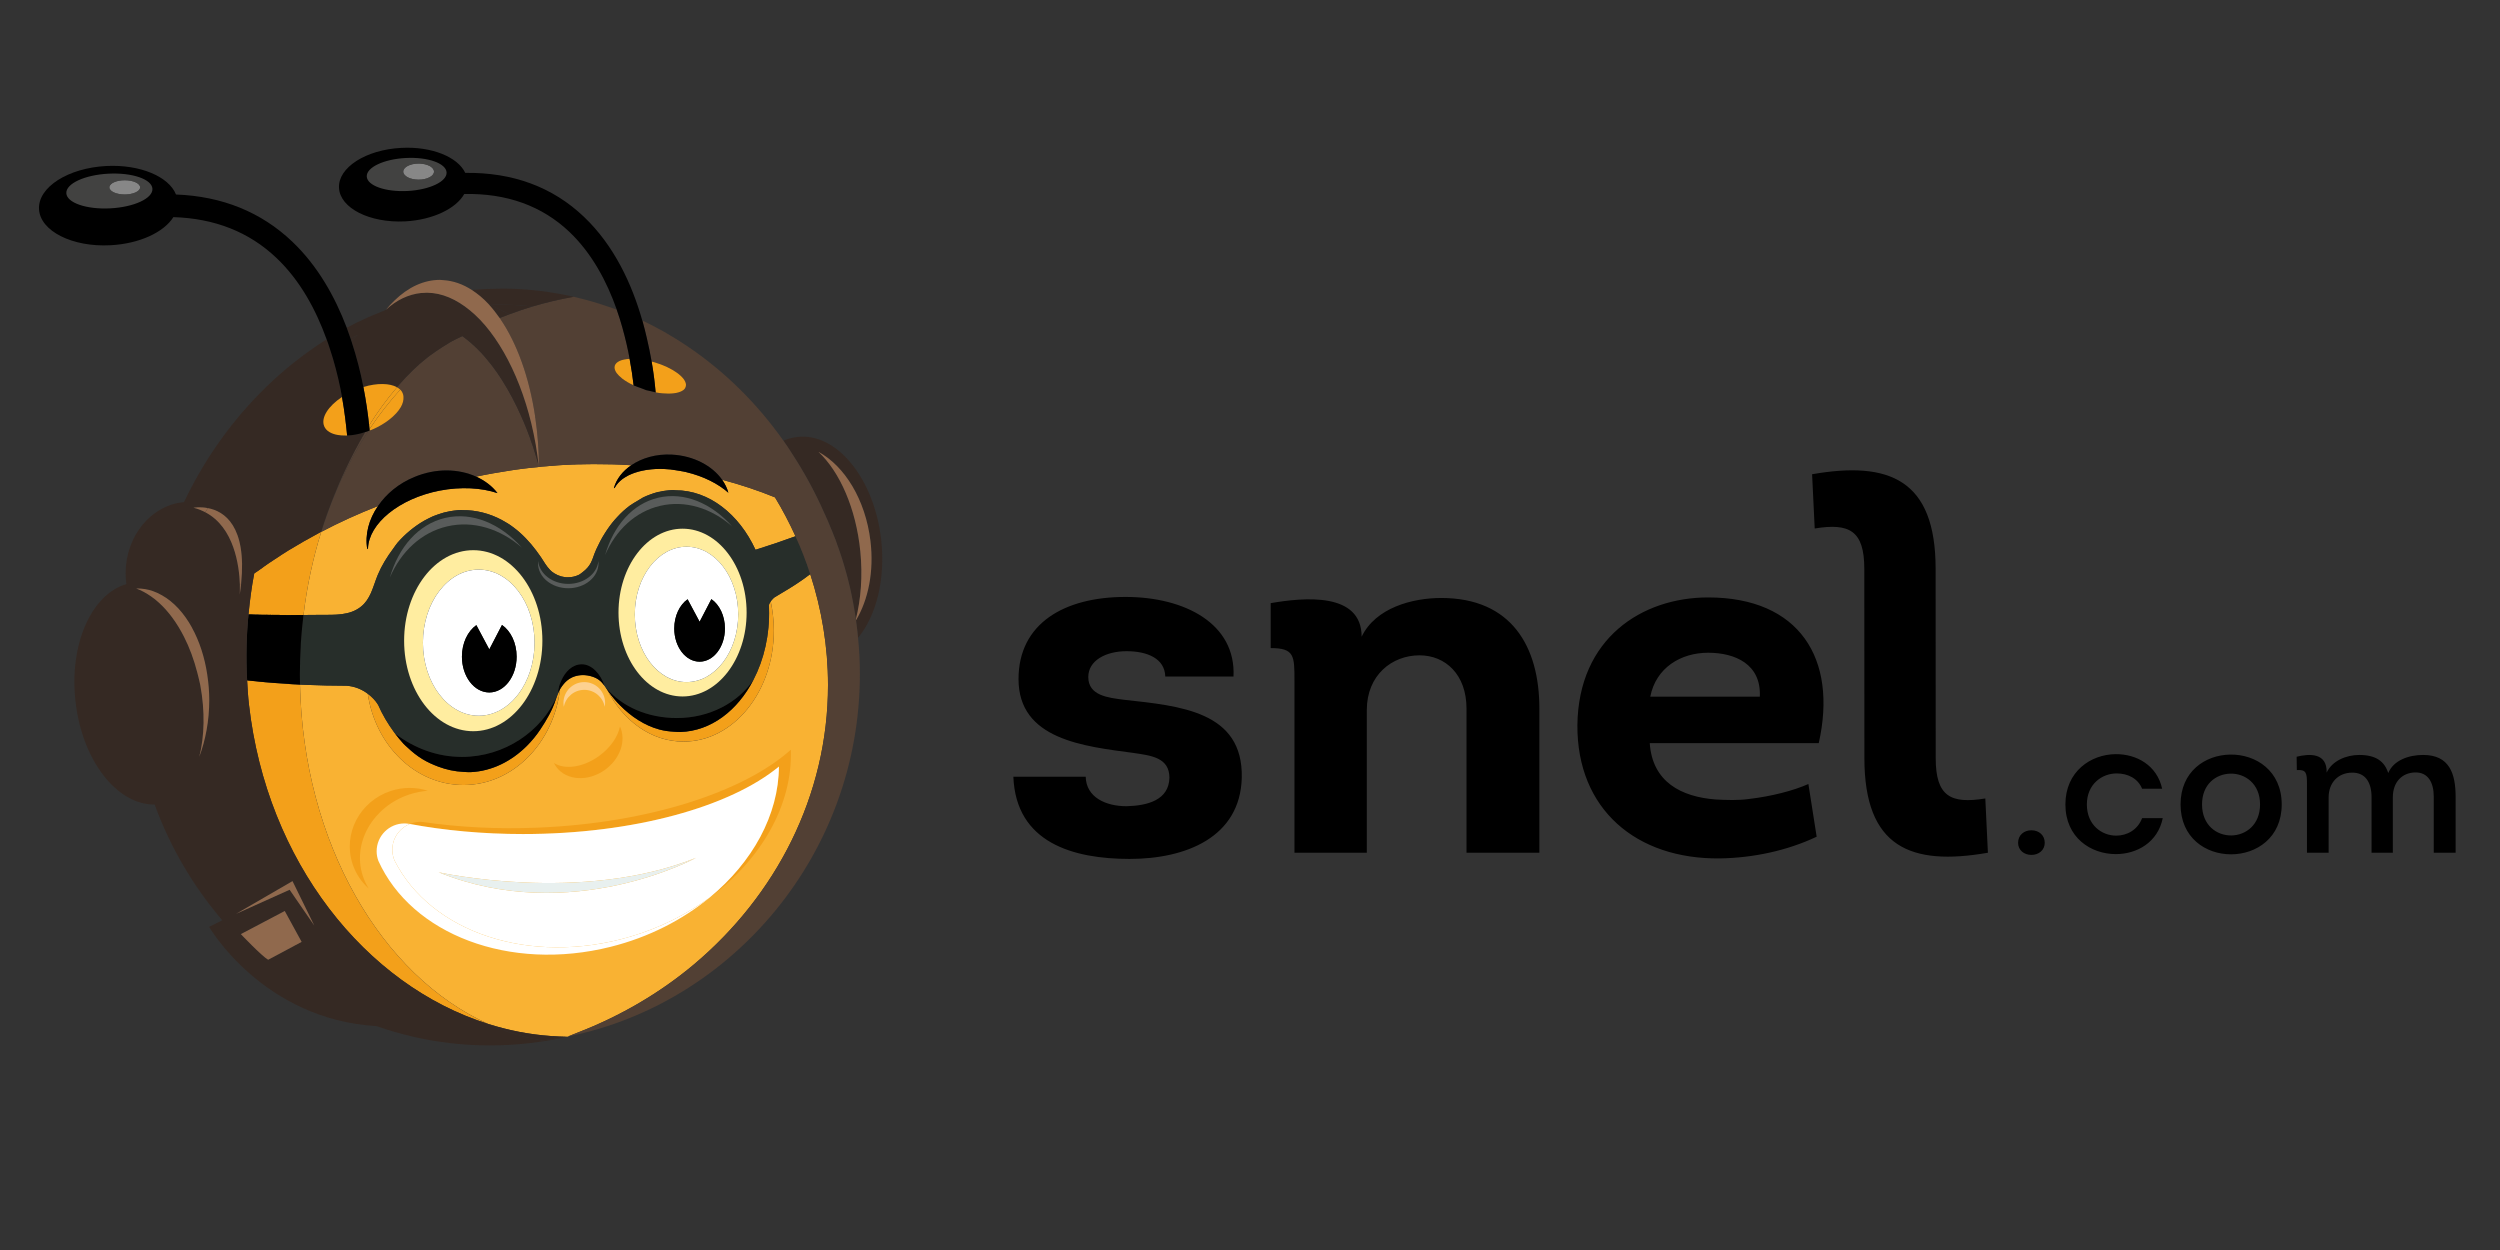 <?xml version="1.0" encoding="utf-8"?>
<!-- Generator: Adobe Illustrator 26.0.0, SVG Export Plug-In . SVG Version: 6.00 Build 0)  -->
<svg version="1.1" xmlns="http://www.w3.org/2000/svg" xmlns:xlink="http://www.w3.org/1999/xlink" x="0px" y="0px"
	 viewBox="0 0 200 100" style="enable-background:new 0 0 200 100;" xml:space="preserve">
<rect x="0" y="0" width="200" height="100" fill="#333333" stroke="none"/>
<style type="text/css">
	.st0{fill:#0FB4C3;}
	.st1{fill:#F87A03;}
	.st2{clip-path:url(#SVGID_00000158745149918317887380000000756988409102697365_);fill:url(#SVGID_1_);}
	.st3{fill:#185930;}
	.st4{fill:#E95A0C;}
	.st5{fill:#0C8CCD;}
	.st6{fill:#323232;}
	.st7{fill:#1D1D1B;}
	.st8{fill-rule:evenodd;clip-rule:evenodd;fill:#A9AFB5;}
	.st9{fill:#A9AFB5;}
	.st10{fill:#248DD8;}
	.st11{clip-path:url(#SVGID_00000075842397098221287340000016236755519603106196_);}
	.st12{fill:#0C9ED9;}
	.st13{fill:none;}
	.st14{fill:#352923;}
	.st15{fill:#90694D;}
	.st16{fill:#F9B233;}
	.st17{fill:#F3A01A;}
	.st18{fill:#272E2A;}
	.st19{fill:#FFEDA0;}
	.st20{fill:#FFFFFF;}
	.st21{fill:#524034;}
	.st22{fill:#E8F0EF;}
	.st23{fill:#FDD190;}
	.st24{fill:#595C5B;}
	.st25{fill:#424241;}
	.st26{fill:#878787;}
</style>
<g id="Laag_1">
</g>
<g id="Layer_1">
	<g>
		<path class="st13" d="M55.08,27.757C55.08,27.757,55.08,27.757,55.08,27.757c-0.63-0.428-1.276-0.828-1.938-1.203
			C53.803,26.929,54.45,27.329,55.08,27.757z"/>
		<path class="st13" d="M62.672,35.249L62.672,35.249c-2.103-2.972-4.676-5.509-7.592-7.492c0,0,0,0,0,0
			C57.996,29.74,60.569,32.277,62.672,35.249z"/>
		<path class="st13" d="M68.644,50.994c0.092,0.964,0.148,1.94,0.148,2.929c0,14.399-10.213,26.377-23.395,29.011
			c-0.007,0.002-0.018,0.005-0.023,0.006c-0.001,0-0.001,0-0.002,0.001c13.193-2.624,23.42-14.61,23.42-29.018
			c0-0.989-0.057-1.964-0.148-2.928C68.644,50.994,68.644,50.994,68.644,50.994z"/>
		<path class="st14" d="M63.414,36.363c-0.243-0.375-0.485-0.751-0.742-1.114h0C62.929,35.612,63.171,35.987,63.414,36.363z"/>
		<path class="st14" d="M65.942,41.044c0.873,1.861,1.556,3.833,2.039,5.887c0.201,0.856,0.362,1.728,0.489,2.611
			c0.404-1.611,0.552-3.475,0.356-5.434c-0.345-3.447-1.647-6.359-3.345-7.956c2.086,1.124,3.759,3.828,4.156,7.124
			c0.295,2.443-0.175,4.711-1.156,6.345c0.064,0.455,0.12,0.913,0.165,1.375c0.003,0.005,0.006,0.011,0.009,0.017
			c1.435-1.746,2.196-4.649,1.841-7.825c-0.55-4.899-3.546-8.585-6.689-8.232c-0.384,0.044-0.776,0.137-1.127,0.291l-0.007,0.003
			c0.257,0.363,0.5,0.738,0.742,1.114C64.368,37.838,65.223,39.396,65.942,41.044z"/>
		<path class="st14" d="M68.48,49.621c0.064,0.455,0.12,0.912,0.164,1.373c0,0,0,0.001,0.001,0.001
			C68.601,50.533,68.544,50.075,68.48,49.621C68.48,49.621,68.48,49.621,68.48,49.621z"/>
		<path class="st14" d="M68.469,49.542c-0.127-0.883-0.288-1.755-0.489-2.611c0.201,0.857,0.362,1.729,0.489,2.613
			C68.469,49.543,68.469,49.542,68.469,49.542z"/>
		<path class="st15" d="M68.48,49.621C68.48,49.621,68.48,49.621,68.48,49.621c-0.003-0.027-0.007-0.053-0.011-0.079
			c0,0,0,0.001,0,0.001C68.473,49.569,68.476,49.595,68.48,49.621z"/>
		<path class="st15" d="M69.636,43.276c-0.397-3.296-2.07-6-4.156-7.124c1.698,1.598,3,4.51,3.345,7.956
			c0.195,1.959,0.048,3.822-0.356,5.434c0.004,0.026,0.007,0.052,0.011,0.078C69.461,47.986,69.931,45.719,69.636,43.276z"/>
		<path class="st16" d="M25.52,49.19c-0.41,0.01-0.83,0.01-1.24,0.01c0.28-2.32,0.76-4.55,1.42-6.65c1.44-0.76,2.96-1.45,4.54-2.07
			c-0.73,1.06-1.06,2.28-0.86,3.45c0.02-0.01,0.04-0.03,0.06-0.05c0.06-1.99,2.47-3.99,5.73-4.63c1.71-0.33,3.35-0.23,4.63,0.2
			c-0.43-0.57-1.03-1.01-1.71-1.32c0.47-0.1,0.94-0.19,1.4-0.27c0.35-0.06,0.69-0.12,1.03-0.17c0.41-0.07,0.81-0.13,1.22-0.18
			c0.4-0.05,0.8-0.1,1.2-0.13c0.14-0.02,0.27-0.04,0.4-0.05c0.14-0.01,0.27-0.02,0.4-0.03c0.07-0.01,0.13-0.02,0.2-0.02
			c0.07-0.01,0.13-0.01,0.2-0.01c0.15-0.02,0.3-0.03,0.45-0.04c0.04,0,0.09-0.01,0.13-0.01c0.11-0.01,0.21-0.01,0.32-0.02h0.05
			c0.07,0,0.13-0.01,0.2-0.01c0.2-0.01,0.41-0.02,0.6-0.03H46c0.06-0.01,0.12-0.01,0.18-0.01c0.2-0.01,0.4-0.01,0.6-0.01
			c0.23-0.01,0.46-0.01,0.69-0.01c0.3,0,0.59,0,0.88,0.01c0.24,0,0.47,0,0.71,0.01c0.48,0.01,0.96,0.04,1.44,0.07
			c-0.69,0.47-1.19,1.1-1.39,1.83c0.02,0,0.04-0.01,0.06-0.01c0.08-0.15,0.18-0.29,0.3-0.42c0.04-0.04,0.08-0.09,0.13-0.13
			c0.03-0.03,0.07-0.06,0.11-0.09c0.05-0.05,0.11-0.1,0.18-0.14c0.13-0.08,0.26-0.16,0.41-0.24c0.52-0.25,1.16-0.42,1.88-0.48
			c0.2-0.02,0.41-0.03,0.63-0.03c0.24,0,0.49,0.02,0.75,0.04c0.01,0,0.01,0,0.02,0h0.03c0.02,0,0.05,0.01,0.07,0.01l0.05,0.01
			c0.04,0,0.08,0.01,0.12,0.01c0.12,0.02,0.24,0.04,0.35,0.06c0.01,0,0.01,0,0.02,0c0.07,0.01,0.16,0.03,0.23,0.04
			c0.01,0,0.03,0,0.04,0.01c0.04,0,0.08,0.01,0.12,0.02c0.04,0,0.08,0.01,0.11,0.02c0.01,0,0.02,0.01,0.03,0.01
			c0.05,0,0.1,0.01,0.15,0.03c1.38,0.33,2.56,0.93,3.37,1.65c-0.1-0.37-0.27-0.71-0.5-1.04c1.47,0.39,2.89,0.86,4.23,1.41
			c0.61,1,1.15,2.04,1.64,3.11c-0.51,0.18-1.03,0.37-1.56,0.55l-1.63,0.53c-0.01,0-0.01,0-0.01,0c-0.66-1.43-1.59-2.62-2.69-3.45
			c-1.09-0.83-2.37-1.31-3.71-1.31c-0.07-0.01-0.14-0.02-0.21-0.02c-0.21,0.01-0.41,0.03-0.62,0.06c-0.12,0.01-0.23,0.03-0.35,0.06
			c-0.03,0-0.05,0-0.07,0.02c-0.02,0-0.04,0-0.06,0.01c-0.04,0-0.09,0.01-0.13,0.02c-0.2,0.05-0.4,0.12-0.59,0.19
			s-0.39,0.15-0.57,0.24c-0.15,0.08-0.28,0.18-0.43,0.26c-0.21,0.13-0.44,0.25-0.64,0.4c-0.34,0.26-0.67,0.55-0.96,0.87
			c-0.31,0.32-0.59,0.68-0.84,1.05c-0.26,0.39-0.5,0.79-0.7,1.22c-0.11,0.21-0.21,0.43-0.3,0.66c-0.02,0.06-0.05,0.13-0.07,0.19
			c-0.07,0.19-0.13,0.38-0.22,0.55c-0.15,0.3-0.37,0.54-0.63,0.74c-0.12,0.09-0.23,0.19-0.37,0.26c-0.25,0.11-0.52,0.18-0.8,0.18
			c-0.4,0.02-0.79-0.1-1.13-0.31c-0.06-0.05-0.13-0.09-0.2-0.14c-0.05-0.05-0.1-0.1-0.15-0.14c-0.29-0.3-0.49-0.66-0.72-1.01
			c-0.12-0.18-0.25-0.36-0.38-0.53c-0.26-0.35-0.54-0.68-0.84-0.99s-0.62-0.6-0.97-0.86c-0.3-0.23-0.62-0.43-0.96-0.61
			c-0.96-0.51-2.03-0.79-3.12-0.78c-0.05,0-0.09-0.01-0.13-0.01c-0.13,0-0.27,0.01-0.4,0.03c-0.12,0.01-0.25,0.02-0.37,0.05
			c-0.01,0-0.02,0-0.02,0c-0.03,0-0.06,0.01-0.09,0.02c-0.12,0.02-0.24,0.04-0.35,0.07c-0.11,0.02-0.21,0.05-0.31,0.09
			c-0.06,0.01-0.11,0.03-0.16,0.05c-0.07,0.02-0.14,0.04-0.21,0.07c-0.13,0.04-0.25,0.09-0.37,0.14c-0.23,0.11-0.46,0.22-0.69,0.35
			c-0.79,0.46-1.51,1.06-2.11,1.75c-0.13,0.15-0.23,0.32-0.35,0.48c-0.48,0.64-0.91,1.33-1.22,2.07c-0.2,0.48-0.35,1-0.56,1.48
			c-0.19,0.41-0.42,0.79-0.79,1.08c-0.9,0.73-2.11,0.65-3.21,0.66H25.52z"/>
		<path class="st16" d="M66.24,54.8c0,8.88-4.19,16.85-10.72,22.35c-2.73,2.29-5.88,4.13-9.29,5.45c-0.26,0.1-0.51,0.21-0.77,0.31
			c-0.03,0.01-0.05,0.02-0.08,0.03c0,0,0,0-0.01,0H45.3c-0.42-0.01-0.83-0.03-1.24-0.06c-1.7-0.12-3.37-0.45-4.99-0.96
			C30.5,78.07,24.27,67.42,24,54.77c0.17,0.01,0.35,0.01,0.52,0.02c1.04,0.04,2.1,0.07,3.2,0.07c0.64,0.04,1.22,0.28,1.7,0.64
			c0.61,4.14,3.81,7.3,7.67,7.3c3.94,0,7.21-3.37,7.71-7.65c0.01-0.01,0.01-0.02,0.02-0.04c0.07-0.12,0.14-0.23,0.23-0.33
			c0.18-0.24,0.4-0.44,0.71-0.59c0.44-0.2,0.95-0.23,1.42-0.12c0.27,0.07,0.52,0.16,0.73,0.32c0.19,0.14,0.32,0.3,0.45,0.47
			c0.04,0.05,0.07,0.11,0.11,0.16c0.01,0.02,0.03,0.04,0.04,0.06c0.01,0.02,0.03,0.04,0.05,0.07c1.27,2.5,3.53,4.18,6.12,4.18
			c3.99,0,7.23-3.99,7.23-8.9c0-0.78-0.1-1.59-0.25-2.32c0.04-0.07,0.11-0.14,0.17-0.2c0.04-0.04,0.08-0.09,0.13-0.12
			c0.21-0.12,0.38-0.23,0.58-0.35c0.84-0.49,1.62-1,2.28-1.51C65.73,48.73,66.24,51.71,66.24,54.8z"/>
		<path class="st17" d="M60.274,54.392c0.001-0.001,0.002-0.003,0.003-0.004c0.841-1.627,1.312-3.607,1.245-5.737
			c-0.001-0.039-0.004-0.077-0.007-0.116c0.002,0.039,0.005,0.077,0.006,0.116C61.589,50.783,61.117,52.764,60.274,54.392z"/>
		<path class="st17" d="M61.516,48.535c0.002,0.039,0.005,0.077,0.007,0.116c0.067,2.131-0.404,4.111-1.245,5.737
			c-1.269,2.454-3.389,4.095-5.844,4.171c-0.171,0.006-0.342-0.012-0.513-0.022c-0.393-0.023-0.785-0.071-1.165-0.174
			c-1.207-0.324-2.265-1.044-3.142-1.924c-0.327-0.327-0.626-0.679-0.895-1.054c-0.057-0.08-0.11-0.16-0.163-0.239
			c1.278,2.509,3.537,4.181,6.121,4.181c3.993,0,7.232-3.981,7.232-8.893c0-0.78-0.099-1.596-0.253-2.322
			c-0.06,0.091-0.115,0.187-0.147,0.293C61.511,48.448,61.513,48.491,61.516,48.535z"/>
		<path class="st17" d="M20,49.153c0.011,0,0.021,0.001,0.032,0.001c0.152,0.004,0.303,0.011,0.455,0.015c0.001,0,0.002,0,0.003,0
			C20.327,49.165,20.164,49.158,20,49.153z"/>
		<path class="st17" d="M39.07,81.92c-9.86-3.1-17.73-13.02-19.15-25.54c-0.08-0.65-0.11-1.3-0.15-1.95
			c0.06,0.01,0.11,0.01,0.16,0.02h0.06c0.15,0.02,0.3,0.04,0.46,0.05c0.2,0.03,0.41,0.04,0.61,0.06c0.06,0.01,0.12,0.01,0.18,0.02
			c0.01,0,0.01,0,0.01,0c0.2,0.02,0.41,0.03,0.61,0.05c0.42,0.03,0.84,0.06,1.27,0.09c0.09,0,0.19,0.01,0.29,0.02
			c0.1,0,0.19,0.01,0.29,0.02c0.1,0,0.19,0,0.29,0.01C24.27,67.42,30.5,78.07,39.07,81.92z"/>
		<path class="st17" d="M25.7,42.55c-0.66,2.1-1.14,4.33-1.42,6.65h-0.01c-0.11,0.01-0.22,0-0.33,0h-0.01
			c-0.73,0.01-1.45,0-2.17-0.01c0,0.01-0.01,0.01-0.01,0.01s-0.01,0-0.01-0.01h-0.01c-0.01,0.01-0.01,0.01-0.01,0.01h-0.04
			c0,0,0,0-0.01-0.01h-0.01c-0.28,0-0.56,0-0.84-0.01h-0.04c0,0,0,0-0.01-0.01c-0.01,0.01-0.01,0.01-0.01,0.01s-0.01,0-0.02,0
			c0,0,0,0-0.01-0.01c-0.01,0.01-0.01,0.01-0.01,0.01s-0.01,0-0.02,0c0-0.01-0.01-0.01-0.01-0.01h-0.2c-0.16,0-0.3-0.01-0.46-0.02
			h-0.15c0.11-1.11,0.25-2.21,0.46-3.28c0.01,0,0.01,0,0.01,0c0.03-0.03,0.07-0.05,0.1-0.07c0.04-0.03,0.08-0.06,0.12-0.08
			c0.07-0.05,0.13-0.1,0.2-0.14c0.08-0.06,0.16-0.12,0.24-0.17c0.05-0.04,0.11-0.08,0.16-0.12c0.05-0.04,0.11-0.07,0.16-0.11
			c0.04-0.03,0.09-0.06,0.13-0.09c0.02-0.01,0.04-0.03,0.06-0.04c0.01-0.01,0.01-0.01,0.02-0.01v-0.01
			c0.12-0.08,0.25-0.16,0.37-0.24c0.15-0.1,0.31-0.2,0.46-0.3c0.09-0.07,0.19-0.13,0.29-0.19c0.15-0.09,0.29-0.18,0.44-0.28
			c0.79-0.48,1.61-0.95,2.45-1.4C25.6,42.6,25.65,42.57,25.7,42.55z"/>
		<path class="st17" d="M44.466,55.946c-0.269,0.854-0.744,1.669-1.239,2.408c-0.316,0.473-0.677,0.916-1.078,1.316
			c-1.203,1.202-2.762,2.02-4.501,2.101c-0.191,0.009-0.38-0.012-0.569-0.021c-0.692-0.032-1.368-0.177-2.015-0.42
			c-0.44-0.165-0.871-0.358-1.275-0.604c-0.427-0.26-0.816-0.576-1.178-0.918c-0.109-0.102-0.226-0.196-0.328-0.305
			c-0.273-0.294-0.522-0.608-0.76-0.93c-0.503-0.679-0.934-1.411-1.274-2.186c-0.211-0.351-0.502-0.64-0.828-0.884
			c0.61,4.138,3.809,7.298,7.664,7.298c3.947,0,7.213-3.367,7.712-7.65C44.667,55.397,44.556,55.66,44.466,55.946z"/>
		<path class="st17" d="M30.25,56.387c0.34,0.775,0.771,1.507,1.274,2.186C31.021,57.894,30.589,57.162,30.25,56.387
			c-0.211-0.351-0.502-0.64-0.828-0.884c0,0,0,0,0,0.001C29.747,55.747,30.038,56.036,30.25,56.387z"/>
		<polygon class="st18" points="63.639,42.897 63.639,42.897 63.639,42.897 63.639,42.897 		"/>
		<ellipse transform="matrix(0.526 -0.851 0.851 0.526 -8.33 76.918)" class="st18" cx="64.816" cy="45.93" rx="0" ry="0"/>
		<path class="st18" d="M48.509,55.077c0.015,0.023,0.032,0.046,0.047,0.069c0,0,0-0.001,0-0.001
			C48.54,55.122,48.524,55.1,48.509,55.077z"/>
		<path class="st18" d="M44.798,55.151c0.007-0.013,0.014-0.026,0.021-0.039C44.812,55.125,44.805,55.138,44.798,55.151
			L44.798,55.151z"/>
		<path class="st18" d="M45.763,54.193c-0.309,0.146-0.53,0.351-0.715,0.582c0.185-0.231,0.406-0.435,0.716-0.581
			c0.441-0.207,0.949-0.235,1.421-0.121C46.713,53.96,46.204,53.987,45.763,54.193z"/>
		<path class="st18" d="M49.614,56.439c0.877,0.881,1.935,1.6,3.142,1.924c0.38,0.102,0.772,0.151,1.165,0.174
			c-0.393-0.023-0.785-0.071-1.166-0.175C51.548,58.038,50.491,57.32,49.614,56.439c-0.326-0.326-0.625-0.679-0.894-1.054
			c-0.058-0.08-0.111-0.161-0.164-0.24c0,0,0,0.001,0,0.001c0.052,0.079,0.105,0.159,0.163,0.239
			C48.988,55.76,49.287,56.112,49.614,56.439z"/>
		<path class="st18" d="M24.28,49.2c-0.01,0.05-0.02,0.11-0.02,0.17c0-0.06,0-0.11,0.01-0.17H24.28z"/>
		<path class="st18" d="M21.857,54.631c-0.202-0.016-0.404-0.032-0.603-0.05C21.454,54.599,21.655,54.615,21.857,54.631z"/>
		<polygon class="st18" points="23.999,54.767 23.999,54.767 24.004,54.767 24.004,54.767 		"/>
		<path class="st18" d="M19.773,54.432c0.052,0.006,0.107,0.01,0.16,0.016c-0.053-0.006-0.107-0.011-0.16-0.017
			C19.773,54.431,19.773,54.432,19.773,54.432z"/>
		<path class="st18" d="M19.932,54.448c-0.052-0.006-0.108-0.01-0.16-0.016c0,0,0,0,0,0c0.07,0.008,0.144,0.014,0.214,0.021
			C19.969,54.452,19.951,54.45,19.932,54.448z"/>
		<path class="st18" d="M20.488,49.169c-0.152-0.004-0.303-0.01-0.455-0.015C20.185,49.159,20.334,49.165,20.488,49.169z"/>
		<path class="st18" d="M23.133,54.72c-0.003,0-0.006,0-0.009-0.001c0.196,0.012,0.39,0.025,0.588,0.035c-0.001,0-0.002,0-0.003,0
			C23.515,54.745,23.325,54.732,23.133,54.72z"/>
		<path class="st18" d="M23.929,49.202c0.002,0,0.005,0,0.007,0c0.114,0,0.227-0.002,0.341-0.002c0,0,0,0,0,0
			C24.161,49.2,24.045,49.201,23.929,49.202z"/>
		<path class="st18" d="M23.709,54.755c-0.194-0.01-0.384-0.023-0.576-0.035C23.325,54.732,23.515,54.745,23.709,54.755z"/>
		<path class="st18" d="M21.254,54.581c-0.004,0-0.009-0.001-0.013-0.001c0.208,0.019,0.419,0.035,0.63,0.052
			c-0.005,0-0.009-0.001-0.014-0.001C21.655,54.615,21.454,54.599,21.254,54.581z"/>
		<path class="st18" d="M37.08,61.75c-0.692-0.033-1.369-0.177-2.015-0.42C35.711,61.574,36.388,61.718,37.08,61.75z"/>
		<path class="st18" d="M64.82,45.93c-0.66,0.51-1.44,1.02-2.28,1.51c-0.2,0.12-0.37,0.23-0.58,0.35c-0.05,0.03-0.09,0.08-0.13,0.12
			c-0.06,0.06-0.13,0.13-0.17,0.2c-0.06,0.09-0.12,0.19-0.15,0.29c0,0.05,0,0.09,0.01,0.13v0.12c0.07,2.13-0.4,4.11-1.25,5.74
			c-1.23,1.83-3.51,3.05-6.12,3.05c-2.3,0-4.34-0.88-5.64-2.36v-0.01c-0.01-0.02-0.03-0.03-0.04-0.05
			c-0.04-0.05-0.07-0.11-0.11-0.16c-0.31-0.95-1.02-1.72-1.81-1.72c-0.78,0-1.34,0.62-1.64,1.29c-0.08,0.19-0.17,0.41-0.22,0.64
			c-0.02,0.12-0.04,0.24-0.03,0.35c0.04-0.09,0.09-0.18,0.14-0.27c-0.09,0.17-0.16,0.34-0.23,0.52c-1.2,2.81-4.18,4.88-7.61,4.88
			c-1.97,0-3.79-0.68-5.34-1.86c0.06,0.09,0.12,0.17,0.19,0.26c-0.07-0.08-0.13-0.17-0.2-0.26c-0.03-0.04-0.06-0.08-0.09-0.12
			c-0.5-0.68-0.93-1.41-1.27-2.18c-0.21-0.35-0.5-0.64-0.83-0.89c-0.48-0.36-1.06-0.6-1.7-0.64c-1.1,0-2.16-0.03-3.2-0.07
			c-0.17-0.01-0.35-0.01-0.52-0.02c0-0.26-0.01-0.52-0.01-0.79v-0.06c0-0.73,0.03-1.46,0.07-2.18c0-0.11,0.01-0.22,0.01-0.33
			c0.05-0.69,0.11-1.37,0.19-2.04c0-0.06,0.01-0.12,0.02-0.17c0.41,0,0.83,0,1.24-0.01h0.15c1.1-0.01,2.31,0.07,3.21-0.66
			c0.37-0.29,0.6-0.67,0.79-1.08c0.21-0.48,0.36-1,0.56-1.48c0.31-0.74,0.74-1.43,1.22-2.07c0.12-0.16,0.22-0.33,0.35-0.48
			c0.6-0.69,1.32-1.29,2.11-1.75c0.23-0.13,0.46-0.24,0.69-0.35c0.6-0.25,1.23-0.43,1.88-0.49c0.13-0.02,0.27-0.03,0.4-0.03
			c0.04,0,0.08,0.01,0.13,0.01c1.09-0.01,2.16,0.27,3.12,0.78c0.34,0.18,0.66,0.38,0.96,0.61c0.35,0.26,0.67,0.55,0.97,0.86
			s0.58,0.64,0.84,0.99c0.13,0.17,0.26,0.35,0.38,0.53c0.23,0.35,0.43,0.71,0.72,1.01c0.05,0.04,0.1,0.09,0.15,0.14
			c0.07,0.05,0.14,0.09,0.2,0.14c0.34,0.21,0.73,0.33,1.13,0.31c0.28,0,0.55-0.07,0.8-0.18c0.14-0.07,0.25-0.17,0.37-0.26
			c0.26-0.2,0.48-0.44,0.63-0.74c0.09-0.17,0.15-0.36,0.22-0.55c0.02-0.06,0.05-0.13,0.07-0.19c0.09-0.23,0.19-0.45,0.3-0.66
			c0.2-0.43,0.43-0.83,0.7-1.22c0.25-0.37,0.53-0.73,0.84-1.05c0.29-0.32,0.61-0.61,0.96-0.87c0.2-0.15,0.43-0.27,0.64-0.4
			c0.15-0.08,0.28-0.18,0.43-0.26c0.18-0.09,0.38-0.17,0.57-0.24s0.39-0.14,0.59-0.19c0.06-0.02,0.13-0.03,0.19-0.03
			c0.14-0.04,0.28-0.07,0.42-0.08c0.21-0.03,0.41-0.05,0.62-0.06c0.07,0,0.14,0.01,0.21,0.02c1.34,0,2.62,0.48,3.71,1.31
			c1.1,0.83,2.03,2.02,2.69,3.45c0,0,0,0,0.01,0l1.63-0.53c0.53-0.18,1.05-0.37,1.56-0.55C64.09,43.88,64.48,44.89,64.82,45.93z"/>
		<path d="M23.999,54.772c0-0.002,0-0.003,0-0.005c-0.095-0.005-0.193-0.007-0.287-0.012C23.808,54.76,23.902,54.768,23.999,54.772z
			"/>
		<path d="M20.488,49.169c0.042,0.001,0.085,0.003,0.127,0.004c-0.041-0.001-0.083-0.003-0.124-0.004
			C20.49,49.169,20.489,49.169,20.488,49.169z"/>
		<path d="M20,49.153c-0.041-0.001-0.08-0.004-0.122-0.005c0,0,0,0.001,0,0.001C19.919,49.15,19.959,49.152,20,49.153z"/>
		<path d="M19.878,49.149C19.878,49.149,19.878,49.149,19.878,49.149c0.051,0.002,0.103,0.004,0.154,0.005
			c-0.011,0-0.021-0.001-0.032-0.001C19.959,49.152,19.919,49.15,19.878,49.149z"/>
		<path d="M23.123,54.72c-0.423-0.026-0.84-0.055-1.252-0.088C22.283,54.665,22.701,54.694,23.123,54.72z"/>
		<path d="M21.241,54.58c-0.425-0.038-0.841-0.081-1.254-0.126C20.399,54.499,20.816,54.542,21.241,54.58z"/>
		<path d="M23.124,49.207c0.268,0.001,0.536-0.005,0.805-0.006c-1.167,0.005-2.316-0.005-3.438-0.032
			c0.041,0.001,0.082,0.003,0.124,0.004c0.057,0.001,0.113,0.004,0.17,0.005C21.564,49.195,22.343,49.206,23.124,49.207z"/>
		<path d="M24.256,49.366c-0.078,0.676-0.141,1.358-0.184,2.048C24.116,50.724,24.178,50.042,24.256,49.366z"/>
		<path d="M23.99,53.984c0-0.02-0.001-0.04-0.001-0.06c0-0.736,0.026-1.463,0.065-2.185c-0.04,0.722-0.066,1.448-0.066,2.184
			C23.989,53.943,23.99,53.963,23.99,53.984z"/>
		<path d="M21.857,54.631c0.005,0,0.009,0.001,0.014,0.001c0.412,0.033,0.83,0.062,1.252,0.088c0.003,0,0.006,0,0.009,0.001
			C22.702,54.694,22.277,54.664,21.857,54.631z"/>
		<path d="M24.27,49.2c-0.01,0.06-0.01,0.11-0.01,0.17c-0.08,0.67-0.14,1.35-0.19,2.04c0,0.11-0.01,0.22-0.01,0.33
			c-0.04,0.72-0.07,1.45-0.07,2.18v0.06c0,0.26,0,0.53,0.01,0.79c-0.1-0.01-0.2-0.01-0.29-0.02c-0.1-0.01-0.2-0.01-0.29-0.01
			c-0.1-0.01-0.2-0.02-0.29-0.02c-0.43-0.03-0.85-0.06-1.27-0.09c-0.2-0.02-0.41-0.03-0.61-0.05c0,0,0,0-0.01,0
			c-0.06-0.01-0.12-0.01-0.18-0.02c-0.2-0.02-0.41-0.03-0.61-0.06c-0.17-0.01-0.35-0.03-0.52-0.05c-0.05-0.01-0.1-0.01-0.16-0.02
			c-0.1-1.79-0.06-3.56,0.11-5.28h0.15c0.16,0.01,0.3,0.02,0.46,0.02h0.2c0,0,0.01,0,0.01,0.01c0.01,0,0.02,0,0.02,0
			c0.01,0,0.02,0,0.02,0c0.01,0,0.02,0,0.02,0c0.01,0,0.01,0,0.02,0h0.04c0.28,0.01,0.56,0.01,0.84,0.01h0.01
			c0.01,0.01,0.01,0.01,0.01,0.01h0.27c0.39,0,0.78,0,1.17,0.01c0.27,0,0.54-0.01,0.81-0.01h0.01C24.05,49.2,24.16,49.21,24.27,49.2
			z"/>
		<path d="M23.709,54.755c0.001,0,0.002,0,0.003,0c0.094,0.005,0.192,0.007,0.287,0.012v0C23.903,54.762,23.804,54.76,23.709,54.755
			z"/>
		<path d="M23.124,49.207c-0.781-0.001-1.56-0.012-2.339-0.029c-0.057-0.001-0.113-0.004-0.17-0.005
			c0.057,0.001,0.113,0.004,0.17,0.006C21.563,49.196,22.343,49.205,23.124,49.207c0.27,0.001,0.541-0.005,0.812-0.006
			c-0.003,0-0.005,0-0.007,0C23.66,49.203,23.392,49.208,23.124,49.207z"/>
		<path d="M19.932,54.448c0.018,0.002,0.036,0.004,0.054,0.006c0.412,0.045,0.829,0.088,1.254,0.126
			c0.004,0,0.009,0.001,0.013,0.001C20.806,54.541,20.367,54.496,19.932,54.448z"/>
		<path class="st19" d="M37.86,44.015c-3.054,0-5.53,3.241-5.53,7.241s2.476,7.241,5.53,7.241s5.531-3.241,5.531-7.241
			S40.913,44.015,37.86,44.015z M38.299,57.258c-2.464,0-4.464-2.617-4.464-5.845c0-3.227,2-5.845,4.464-5.845
			c2.464,0,4.463,2.618,4.463,5.845C42.762,54.642,40.764,57.258,38.299,57.258z"/>
		<path class="st20" d="M38.299,45.569c-2.464,0-4.464,2.618-4.464,5.845c0,3.228,2,5.845,4.464,5.845
			c2.464,0,4.463-2.617,4.463-5.845C42.762,48.187,40.764,45.569,38.299,45.569z M39.143,55.397c-1.209,0-2.188-1.283-2.188-2.865
			c0-1.09,0.467-2.039,1.153-2.523l1.036,1.944l1.016-1.957c0.696,0.48,1.171,1.434,1.171,2.536
			C41.33,54.114,40.351,55.397,39.143,55.397z"/>
		<path d="M40.159,49.996l-1.016,1.957l-1.036-1.944c-0.686,0.484-1.153,1.432-1.153,2.523c0,1.582,0.98,2.865,2.188,2.865
			c1.209,0,2.187-1.283,2.187-2.865C41.33,51.43,40.855,50.476,40.159,49.996z"/>
		<path class="st19" d="M54.604,42.295c-2.83,0-5.124,3.006-5.124,6.711c0,3.706,2.294,6.711,5.124,6.711
			c2.831,0,5.125-3.006,5.125-6.711C59.729,45.3,57.435,42.295,54.604,42.295z M54.922,54.568c-2.285,0-4.136-2.425-4.136-5.415
			c0-2.99,1.852-5.415,4.136-5.415c2.282,0,4.135,2.425,4.135,5.415C59.057,52.142,57.204,54.568,54.922,54.568z"/>
		<path class="st20" d="M54.922,43.737c-2.285,0-4.136,2.425-4.136,5.415c0,2.99,1.852,5.415,4.136,5.415
			c2.282,0,4.135-2.425,4.135-5.415C59.057,46.162,57.204,43.737,54.922,43.737z M55.969,52.934c-1.122,0-2.028-1.189-2.028-2.654
			c0-1.011,0.432-1.892,1.067-2.339l0.962,1.801l0.941-1.812c0.645,0.445,1.085,1.33,1.085,2.351
			C57.995,51.745,57.088,52.934,55.969,52.934z"/>
		<path d="M56.91,47.929l-0.941,1.812l-0.962-1.801c-0.635,0.448-1.067,1.328-1.067,2.339c0,1.465,0.907,2.654,2.028,2.654
			c1.119,0,2.026-1.189,2.026-2.654C57.995,49.259,57.555,48.374,56.91,47.929z"/>
		<path class="st21" d="M37.866,23.189c0.717-0.063,1.442-0.094,2.173-0.097C39.308,23.096,38.583,23.126,37.866,23.189z"/>
		<path class="st21" d="M53.859,37.585c0.114,0.017,0.227,0.037,0.34,0.055C54.085,37.622,53.971,37.599,53.859,37.585z"/>
		<path class="st21" d="M29.47,34.48c-1.57,2.38-2.84,5.1-3.77,8.07c-0.05,0.02-0.1,0.05-0.15,0.07c0.05-0.02,0.09-0.05,0.14-0.08
			c0,0,1.13-3.94,3.52-7.97C29.3,34.55,29.38,34.51,29.47,34.48z"/>
		<path class="st21" d="M68.79,53.92c0,14.37-10.17,26.33-23.31,28.99c-0.03,0.01-0.05,0.01-0.08,0.02
			c0.02-0.01,0.04-0.01,0.06-0.03c0.01,0,0.02,0,0.04-0.01c0.25-0.09,0.49-0.2,0.73-0.29c3.41-1.32,6.56-3.16,9.29-5.45
			c6.53-5.5,10.72-13.47,10.72-22.35c0-3.09-0.51-6.07-1.42-8.87c-0.34-1.04-0.73-2.05-1.18-3.03c-0.49-1.07-1.03-2.11-1.64-3.11
			c-1.34-0.55-2.76-1.02-4.23-1.41c-0.78-1.11-2.27-1.92-4.01-2.01c-1.26-0.07-2.41,0.27-3.26,0.85c-0.48-0.03-0.96-0.06-1.44-0.07
			c-0.24-0.01-0.47-0.01-0.71-0.01c-0.29-0.01-0.58-0.01-0.88-0.01c-0.23,0-0.46,0-0.69,0.01c-0.09,0-0.19,0-0.28,0.01h-0.32
			c-0.06,0-0.12,0-0.18,0.01h-0.11c-0.19,0.01-0.4,0.02-0.6,0.03c-0.07,0-0.13,0.01-0.2,0.01h-0.05c-0.11,0.01-0.21,0.01-0.32,0.02
			c-0.04,0-0.09,0.01-0.13,0.01c-0.15,0.01-0.3,0.02-0.45,0.04c-0.07,0-0.13,0-0.2,0.01c-0.07,0-0.13,0.01-0.2,0.02
			c-0.13,0.01-0.26,0.02-0.4,0.03c-0.13,0.01-0.26,0.03-0.4,0.05c-0.4,0.03-0.8,0.08-1.2,0.13c-0.41,0.05-0.81,0.11-1.22,0.18
			c-0.34,0.05-0.68,0.11-1.03,0.17c-0.46,0.08-0.93,0.17-1.4,0.27c-1.41-0.64-3.22-0.69-4.94,0.03c-1.25,0.51-2.25,1.35-2.91,2.32
			c-1.58,0.62-3.1,1.31-4.54,2.07c0.93-2.97,2.2-5.69,3.77-8.07c0.03-0.01,0.07-0.02,0.1-0.04c0.06-0.02,0.12-0.04,0.18-0.06
			c1.08-0.46,1.92-1.14,2.31-1.8c0.17-0.29,0.24-0.58,0.22-0.85c-0.01-0.09-0.02-0.18-0.06-0.26c-0.01-0.02-0.01-0.04-0.02-0.05
			c-0.04-0.1-0.1-0.17-0.18-0.25c-0.07-0.07-0.16-0.13-0.26-0.19c0.05-0.06,0.1-0.13,0.16-0.19c0.69-0.79,1.43-1.53,2.25-2.17
			c0.24-0.19,0.9-0.68,1.91-1.28c0.3-0.16,0.6-0.31,0.91-0.45c0.03,0.03,0.06,0.05,0.09,0.07c0.81,0.6,1.53,1.33,2.16,2.14
			c0.17,0.21,0.33,0.44,0.49,0.66c0.03,0.05,0.07,0.1,0.11,0.16c0.1,0.14,0.19,0.28,0.28,0.42c0.64,1,1.17,2.03,1.59,2.99
			c0.07,0.14,0.13,0.28,0.18,0.41c0.17,0.4,0.32,0.78,0.45,1.14c0.05,0.12,0.09,0.23,0.12,0.35c0.13,0.34,0.23,0.65,0.31,0.92
			c0.06,0.18,0.11,0.34,0.15,0.48c0.1,0.33,0.16,0.55,0.18,0.64c0.01,0.01,0.01,0.03,0.01,0.04c0-1.33-0.1-2.6-0.28-3.83v-0.13
			l-0.02-0.04c-0.47-3.13-1.45-5.84-2.78-7.79c-0.02-0.02-0.04-0.05-0.06-0.08c0.25-0.1,0.51-0.2,0.77-0.29
			c0.59-0.22,1.21-0.44,1.87-0.63c0.01,0,0.02-0.01,0.03-0.01c1.01-0.3,2.1-0.56,3.25-0.77c0.29,0.07,0.59,0.14,0.88,0.22
			c0.21,0.05,0.41,0.11,0.62,0.17c0.19,0.05,0.38,0.11,0.56,0.17l0.54,0.18c0.29,0.09,0.57,0.19,0.85,0.29c0,0.01,0,0.01,0,0.01
			c0.17,0.48,0.32,0.96,0.45,1.43c0.24,0.86,0.44,1.71,0.58,2.5c-0.64,0.03-1.09,0.22-1.19,0.55c-0.01,0.04-0.02,0.09-0.02,0.13
			c0,0.14,0.06,0.29,0.16,0.44c0.02,0.02,0.03,0.04,0.05,0.06c0.05,0.06,0.09,0.11,0.15,0.17c0.08,0.08,0.16,0.15,0.26,0.23
			c0.25,0.19,0.55,0.37,0.91,0.54c0.2,0.09,0.44,0.17,0.67,0.25c0.12,0.04,0.22,0.09,0.33,0.13c0.08,0.02,0.15,0.03,0.23,0.05
			c0.18,0.05,0.36,0.09,0.53,0.13c0.36,0.07,0.7,0.1,1.01,0.1c0.62,0,1.1-0.13,1.31-0.38c0.04-0.06,0.07-0.11,0.09-0.18
			c0.01-0.04,0.02-0.09,0.02-0.13c0-0.61-1.08-1.39-2.53-1.82c-0.07-0.02-0.15-0.04-0.22-0.06c-0.1-0.59-0.23-1.21-0.38-1.86
			c-0.1-0.46-0.23-0.92-0.36-1.41v-0.01c0.29,0.14,0.59,0.29,0.88,0.44c0.29,0.16,0.59,0.31,0.87,0.47
			c0.66,0.38,1.31,0.78,1.94,1.21c2.92,1.98,5.49,4.52,7.59,7.49c0.26,0.36,0.5,0.74,0.74,1.11c0.96,1.48,1.81,3.04,2.53,4.68
			c0.19,0.41,0.38,0.83,0.54,1.25c0.08,0.17,0.15,0.35,0.21,0.52c0.09,0.2,0.17,0.41,0.24,0.62c0.02,0.03,0.03,0.06,0.03,0.1
			c0.09,0.22,0.16,0.44,0.24,0.67c0.14,0.4,0.26,0.8,0.38,1.21c0.15,0.5,0.28,1.01,0.4,1.52c0.2,0.86,0.36,1.73,0.49,2.61
			c0,0.03,0.01,0.06,0.01,0.08c0.06,0.46,0.12,0.91,0.16,1.37C68.74,51.96,68.79,52.93,68.79,53.92z"/>
		<path class="st14" d="M40.156,23.087c-0.039,0-0.078,0.005-0.117,0.005c0.094,0,0.187-0.005,0.281-0.004
			C40.265,23.088,40.211,23.087,40.156,23.087z"/>
		<path class="st14" d="M37.866,23.189c-0.038,0.003-0.076,0.009-0.114,0.012c0,0,0,0,0,0C37.79,23.198,37.828,23.193,37.866,23.189
			z"/>
		<path class="st14" d="M39.227,24.388c-0.055-0.028-0.111-0.057-0.166-0.085c0.026,0.027,0.05,0.059,0.076,0.087
			C39.167,24.389,39.197,24.389,39.227,24.388z"/>
		<path class="st14" d="M39.061,24.303c0.055,0.028,0.111,0.057,0.166,0.085c0.225-0.005,0.448-0.018,0.675-0.018c0,0,0,0,0,0
			s0,0,0,0c0.001,0,0.002,0,0.002,0c0.556,0,1.106,0.021,1.654,0.054c0.14,0.009,0.279,0.022,0.419,0.033
			c0.221,0.017,0.442,0.031,0.661,0.052c1.01-0.299,2.097-0.562,3.256-0.767c-1.784-0.403-3.624-0.638-5.514-0.654
			c-0.02,0-0.04,0-0.06,0c-0.094,0-0.187,0.004-0.281,0.004c-0.731,0.003-1.456,0.034-2.173,0.097
			c-0.038,0.003-0.076,0.009-0.114,0.012C38.208,23.497,38.647,23.863,39.061,24.303z"/>
		<path class="st14" d="M42.638,24.509c-0.219-0.022-0.44-0.036-0.661-0.052c0.211,0.016,0.42,0.04,0.63,0.061
			C42.618,24.515,42.628,24.512,42.638,24.509z"/>
		<path class="st14" d="M39.905,24.37c0.556,0,1.107,0.021,1.654,0.054C41.011,24.391,40.46,24.37,39.905,24.37z"/>
		<path class="st14" d="M39.137,24.39c0.03-0.001,0.06-0.002,0.09-0.002h0C39.197,24.389,39.167,24.389,39.137,24.39L39.137,24.39z"
			/>
		<path class="st14" d="M39.902,24.37C39.902,24.37,39.902,24.37,39.902,24.37c-0.227,0-0.45,0.012-0.675,0.018h0
			C39.452,24.382,39.676,24.37,39.902,24.37z"/>
		<polygon class="st14" points="39.902,24.37 39.902,24.37 39.905,24.37 		"/>
		<path class="st14" d="M41.559,24.424c0.14,0.008,0.279,0.023,0.419,0.033C41.838,24.446,41.699,24.433,41.559,24.424z"/>
		<path class="st14" d="M40.741,25.147c-0.497-0.247-1.002-0.499-1.513-0.759c-0.03,0.001-0.06,0.002-0.09,0.002
			c0.29,0.317,0.567,0.669,0.833,1.05C40.218,25.341,40.478,25.244,40.741,25.147z"/>
		<path class="st14" d="M40.741,25.147c0.592-0.219,1.206-0.433,1.867-0.629c-0.21-0.021-0.419-0.045-0.63-0.061
			c-0.14-0.01-0.278-0.025-0.419-0.033c-0.548-0.033-1.098-0.054-1.654-0.054c-0.001,0-0.002,0-0.003,0
			c-0.226,0-0.45,0.012-0.675,0.018C39.739,24.648,40.243,24.9,40.741,25.147z"/>
		<path class="st17" d="M62.315,61.324c-0.022,3.859-2.109,7.653-5.535,10.473c4.15-3.054,6.642-7.45,6.488-11.82
			c-3.755,3.367-11.369,5.871-20.242,6.234c-3.237,0.133-6.33-0.033-9.148-0.444c-0.116-0.013-0.233-0.021-0.353-0.017
			c-0.263,0.011-0.509,0.075-0.739,0.168c2.781,0.518,5.837,0.806,9.049,0.806C50.715,66.724,58.426,64.535,62.315,61.324z"/>
		<path class="st20" d="M56.78,71.797c-1.831,1.347-3.981,2.435-6.374,3.14c-8.012,2.36-15.957-0.354-18.848-6.105
			c-0.098-0.237-0.16-0.492-0.17-0.761c-0.04-0.969,0.548-1.81,1.398-2.154c-0.024-0.005-0.05-0.008-0.074-0.012
			c-0.115-0.018-0.23-0.031-0.351-0.031c-1.231,0-2.23,0.999-2.23,2.231c0,0.271,0.051,0.527,0.139,0.766
			c2.653,5.867,10.479,8.904,18.583,6.874C51.915,74.978,54.613,73.581,56.78,71.797z"/>
		<path class="st20" d="M31.388,68.071c0.01,0.269,0.073,0.524,0.17,0.761c2.891,5.751,10.836,8.465,18.848,6.105
			c2.393-0.705,4.543-1.793,6.374-3.14c3.425-2.82,5.513-6.614,5.535-10.473c-3.889,3.211-11.6,5.4-20.48,5.4
			c-3.212,0-6.268-0.288-9.049-0.806C31.936,66.26,31.348,67.102,31.388,68.071z M55.69,68.622c0,0-9.99,5.46-20.602,1.158
			C35.088,69.78,46.466,72.348,55.69,68.622z"/>
		<path d="M39.8,39.45c-1.28-0.43-2.92-0.53-4.63-0.2c-3.26,0.64-5.67,2.64-5.73,4.63c-0.02,0.02-0.04,0.04-0.06,0.05
			c-0.2-1.17,0.13-2.39,0.86-3.45c0.66-0.97,1.66-1.81,2.91-2.32c1.72-0.72,3.53-0.67,4.94-0.03C38.77,38.44,39.37,38.88,39.8,39.45
			z"/>
		<path d="M58.27,39.42c-0.81-0.72-1.99-1.32-3.37-1.65c-0.05-0.02-0.1-0.03-0.15-0.03c-0.01-0.01-0.02-0.01-0.03-0.01
			c-0.03-0.01-0.07-0.02-0.11-0.02c-0.04-0.01-0.08-0.02-0.12-0.02c-0.01-0.01-0.03-0.01-0.04-0.01c-0.08-0.01-0.17-0.03-0.25-0.04
			c-0.11-0.02-0.23-0.04-0.34-0.05l-0.13-0.02l-0.05-0.01c-0.04,0-0.07-0.01-0.1-0.01c-0.01,0-0.01,0-0.02,0
			c-2.07-0.19-3.82,0.39-4.39,1.49c-0.02,0-0.04,0.01-0.06,0.01c0.2-0.73,0.7-1.36,1.39-1.83c0.85-0.58,2-0.92,3.26-0.85
			c1.74,0.09,3.23,0.9,4.01,2.01C58,38.71,58.17,39.05,58.27,39.42z"/>
		<path class="st17" d="M50.69,30.83c-0.36-0.17-0.66-0.35-0.91-0.54c-0.1-0.08-0.18-0.15-0.26-0.23c-0.06-0.06-0.1-0.11-0.15-0.17
			c-0.02-0.02-0.03-0.04-0.05-0.06c-0.1-0.15-0.16-0.3-0.16-0.44c0-0.04,0.01-0.09,0.02-0.13c0.1-0.33,0.55-0.52,1.19-0.55
			C50.51,29.48,50.62,30.19,50.69,30.83z"/>
		<path class="st17" d="M54.88,30.8c0,0.04-0.01,0.09-0.02,0.13c-0.02,0.07-0.05,0.12-0.09,0.18c-0.21,0.25-0.69,0.38-1.31,0.38
			c-0.31,0-0.65-0.03-1.01-0.1c-0.06-0.71-0.16-1.55-0.32-2.47c0.07,0.02,0.15,0.04,0.22,0.06C53.8,29.41,54.88,30.19,54.88,30.8z"
			/>
		<path class="st14" d="M45.03,82.99c-0.04,0-0.08,0.01-0.12,0.02c-0.5,0.09-1.01,0.17-1.52,0.23c0.01,0.01,0.02,0.01,0.03,0.01
			c-0.08,0.01-0.15,0.01-0.23,0.02c0.07-0.01,0.14-0.02,0.2-0.03c-1.49-0.24-2.93-0.69-4.32-1.32c-9.86-3.1-17.73-13.02-19.15-25.54
			c-0.08-0.65-0.11-1.3-0.15-1.95c-0.1-1.79-0.06-3.56,0.11-5.28c0.11-1.11,0.25-2.21,0.46-3.28c0.01,0,0.01,0,0.01,0
			c0.03-0.03,0.07-0.05,0.1-0.07c0.04-0.03,0.08-0.06,0.12-0.08c0.07-0.05,0.13-0.1,0.2-0.14c0.08-0.06,0.16-0.12,0.24-0.17
			c0.05-0.04,0.11-0.08,0.16-0.12c0.05-0.04,0.11-0.07,0.16-0.11c0.04-0.03,0.09-0.06,0.13-0.09c0.02-0.01,0.04-0.03,0.06-0.04
			c0.01-0.01,0.01-0.01,0.02-0.01v-0.01c0.12-0.08,0.25-0.16,0.37-0.24c0.15-0.1,0.31-0.2,0.46-0.3c0.09-0.07,0.19-0.13,0.29-0.19
			c0.15-0.09,0.29-0.18,0.44-0.28c0.79-0.48,1.61-0.95,2.45-1.4c0.05-0.02,0.09-0.05,0.14-0.08c0,0,1.13-3.94,3.52-7.97
			c-0.51,0.17-1,0.26-1.44,0.27c-0.06,0.01-0.11,0-0.16,0c-0.2,0-0.39-0.01-0.57-0.04c-0.54-0.09-0.94-0.32-1.1-0.69
			c-0.29-0.69,0.32-1.62,1.42-2.35c0,0,0,0,0-0.01c-0.17-0.95-0.41-1.99-0.72-3.05c-0.08-0.26-0.16-0.52-0.25-0.79
			c-0.08-0.25-0.16-0.5-0.26-0.76c-0.12,0.08-0.25,0.16-0.38,0.24c-0.09,0.06-0.17,0.12-0.26,0.17c-0.13,0.09-0.39,0.27-0.39,0.27
			c-1.54,1.06-2.99,2.28-4.32,3.64c-2.44,2.48-4.5,5.42-6.06,8.7c-2.61,0.23-4.67,2.69-4.67,5.7c0,0.29,0.02,0.58,0.06,0.86
			c-2.79,0.81-4.59,4.81-4.07,9.38c0.52,4.71,3.32,8.3,6.33,8.25c1.26,3.45,3.11,6.57,5.41,9.26l-1.05,0.53c0,0,4.28,7.4,13.39,7.94
			c3.8,1.33,7.93,1.85,12.17,1.37c1.05-0.12,2.03-0.28,3.04-0.51C45.26,82.96,45.15,82.98,45.03,82.99z M15.94,60.55
			c0.42-1.64,0.47-3.65,0.08-5.75c-0.07-0.34-0.15-0.65-0.23-0.97c-0.27-1.05-0.63-2.03-1.07-2.89c-0.57-1.12-1.25-2.04-2-2.72
			c-0.2-0.19-0.4-0.34-0.61-0.49c-0.4-0.28-0.81-0.51-1.22-0.65H11c0.42,0,0.82,0.07,1.21,0.2c0.25,0.09,0.5,0.2,0.74,0.34
			c0.95,0.53,1.78,1.44,2.42,2.61v0.01c0.58,1.06,1,2.33,1.21,3.73v0.01c0.1,0.65,0.16,1.33,0.16,2.02
			C16.74,57.67,16.44,59.22,15.94,60.55z M16.42,40.98c-0.29-0.15-0.59-0.28-0.94-0.36c0,0,0.51-0.1,1.15,0.03
			c1.3,0.24,3.13,1.41,2.66,6.04c-0.03,0.29-0.06,0.56-0.11,0.88c0,0,0.02-0.32,0.01-0.81C19.14,45.28,18.74,42.18,16.42,40.98z
			 M21.72,76.64l-0.27,0.14c-0.53-0.31-2.18-2.05-2.18-2.05l0.3-0.16l3.21-1.69l1.35,2.47L21.72,76.64z M23.17,71.18l-4.29,1.93
			l4.52-2.62l1.74,3.55L23.17,71.18z"/>
		<path class="st14" d="M45.37,82.94c-0.01,0-0.03,0-0.04,0.01c-0.07,0.01-0.18,0.03-0.3,0.04c0.09-0.02,0.18-0.04,0.27-0.05H45.37z
			"/>
		<polygon class="st14" points="11.508,55.217 11.507,55.218 11.507,55.219 11.508,55.218 		"/>
		<path class="st14" d="M44.91,83.01c-0.5,0.09-1.01,0.17-1.52,0.23c-1.49-0.24-2.93-0.69-4.32-1.32c1.62,0.51,3.29,0.84,4.99,0.96
			l0.43,0.18C44.49,83.06,44.69,83.04,44.91,83.01z"/>
		<path class="st14" d="M45.3,82.94c-0.09,0.01-0.18,0.03-0.27,0.05c-0.04,0-0.08,0.01-0.12,0.02c-0.22,0.03-0.42,0.05-0.42,0.05
			l-0.43-0.18C44.47,82.91,44.88,82.93,45.3,82.94z"/>
		<polygon class="st14" points="28.625,26.792 28.625,26.792 28.624,26.793 28.624,26.793 		"/>
		<polygon class="st14" points="39.902,83.474 39.905,83.474 39.902,83.474 		"/>
		<path class="st14" d="M43.42,83.25c-0.08,0.01-0.15,0.01-0.23,0.02c0.07-0.01,0.14-0.02,0.2-0.03
			C43.4,83.25,43.41,83.25,43.42,83.25z"/>
		<polygon class="st14" points="12.914,53.16 12.913,53.16 12.914,53.16 12.914,53.16 		"/>
		<path class="st14" d="M28.62,26.79c-0.16,0.16-0.33,0.32-0.51,0.49c-0.03-0.07-0.05-0.14-0.07-0.21
			C28.23,26.98,28.43,26.88,28.62,26.79z"/>
		<polygon class="st14" points="12.914,53.159 12.914,53.16 12.914,53.16 12.914,53.16 		"/>
		<path class="st14" d="M21.91,44.79c-0.13,0.08-0.25,0.16-0.37,0.25v-0.01C21.66,44.95,21.79,44.87,21.91,44.79z"/>
		<polygon class="st14" points="16.604,49.005 16.603,49.006 16.604,49.006 16.605,49.005 		"/>
		<path class="st14" d="M43.1,37.27c-0.02-0.09-0.08-0.31-0.18-0.64c-0.04-0.14-0.09-0.3-0.15-0.48c-0.08-0.27-0.18-0.58-0.31-0.92
			c-0.03-0.12-0.07-0.23-0.12-0.35c-0.13-0.36-0.28-0.74-0.45-1.14c-0.05-0.13-0.11-0.27-0.18-0.41c-0.42-0.96-0.95-1.99-1.59-2.99
			c-0.09-0.14-0.18-0.28-0.28-0.42c-0.04-0.06-0.08-0.11-0.11-0.16c-0.16-0.22-0.32-0.45-0.49-0.66c-0.63-0.81-1.35-1.54-2.16-2.14
			c-0.03-0.02-0.06-0.04-0.09-0.07c-0.31,0.14-0.61,0.29-0.91,0.45c-1.01,0.6-1.67,1.09-1.91,1.28c-0.82,0.64-1.56,1.38-2.25,2.17
			c-0.06,0.06-0.11,0.13-0.16,0.19c-0.59-0.33-1.6-0.35-2.69-0.02c-0.22-1.16-0.54-2.41-0.96-3.68c0.18-0.17,0.35-0.33,0.51-0.49
			c-0.19,0.09-0.39,0.19-0.58,0.28c-0.1-0.28-0.19-0.56-0.3-0.85c0.27-0.14,0.54-0.28,0.81-0.42c0.07-0.03,0.15-0.06,0.22-0.1
			c0.11-0.05,0.21-0.1,0.32-0.15c0.13-0.06,0.25-0.12,0.38-0.18c0.09-0.03,0.18-0.07,0.27-0.11c0.3-0.13,1.13-0.47,1.13-0.47
			c0.84-0.78,1.79-1.24,2.82-1.35c0.01-0.01,0.02-0.01,0.03,0c1.19-0.12,2.36,0.28,3.46,1.07c0.57,0.41,1.12,0.92,1.64,1.53
			C40.93,28.53,42.58,32.58,43.1,37.27z"/>
		<path class="st14" d="M42.83,33.35v0.13c0-0.06-0.01-0.12-0.02-0.17L42.83,33.35z"/>
		<path class="st14" d="M16.49,49.11v0.01c-0.03,0.03-0.07,0.06-0.1,0.1c-0.01-0.01-0.01-0.01-0.01,0
			C16.42,49.18,16.45,49.14,16.49,49.11z"/>
		<path class="st15" d="M16.63,40.65l-0.21,0.33c-0.29-0.15-0.59-0.28-0.94-0.36C15.48,40.62,15.99,40.52,16.63,40.65z"/>
		<path class="st15" d="M19.286,46.686C19.286,46.686,19.286,46.685,19.286,46.686c-0.033,0.025-0.066,0.05-0.098,0.076
			c0,0,0,0,0,0.001C19.22,46.737,19.254,46.712,19.286,46.686z"/>
		<path class="st15" d="M19.18,47.57c0,0,0.02-0.32,0.01-0.81c0.03-0.02,0.06-0.05,0.1-0.07C19.26,46.98,19.23,47.25,19.18,47.57z"
			/>
		<path class="st15" d="M19.29,46.69c-0.04,0.02-0.07,0.05-0.1,0.07c-0.05-1.48-0.45-4.58-2.77-5.78l0.21-0.33
			C17.93,40.89,19.76,42.06,19.29,46.69z"/>
		<path class="st15" d="M15.94,60.55c0.42-1.64,0.47-3.65,0.08-5.75c-0.07-0.34-0.15-0.65-0.23-0.97c-0.27-1.05-0.63-2.03-1.07-2.89
			c-0.57-1.12-1.25-2.04-2-2.72c-0.2-0.19-0.4-0.34-0.61-0.49c-0.4-0.28-0.81-0.51-1.22-0.65H11c0.42,0,0.82,0.07,1.21,0.2
			c0.25,0.09,0.5,0.2,0.74,0.34c0.95,0.53,1.78,1.44,2.42,2.61v0.01c0.58,1.06,1,2.33,1.21,3.73v0.01c0.1,0.65,0.16,1.33,0.16,2.02
			C16.74,57.67,16.44,59.22,15.94,60.55z"/>
		<polygon class="st15" points="37.752,23.202 37.747,23.202 37.752,23.202 		"/>
		<path class="st15" d="M43.11,37.31c0-0.01,0-0.03-0.01-0.04c-0.52-4.69-2.17-8.74-4.28-11.23c-0.52-0.61-1.07-1.12-1.64-1.53
			c-1.1-0.79-2.27-1.19-3.46-1.07c-0.01-0.01-0.02-0.01-0.03,0c-1.03,0.11-1.98,0.57-2.82,1.35c0.22-0.27,0.44-0.51,0.67-0.73
			l0.02-0.02c1.09-1.06,2.33-1.65,3.64-1.65c0.09,0,0.17,0.02,0.26,0.02c0.8,0.05,1.57,0.32,2.29,0.79c0.46,0.3,0.9,0.66,1.31,1.1
			c0.03,0.03,0.05,0.06,0.08,0.09c0.29,0.32,0.56,0.67,0.83,1.05c0.02,0.03,0.04,0.06,0.06,0.08c1.33,1.95,2.31,4.66,2.78,7.79
			c0.01,0.05,0.02,0.11,0.02,0.17C43.01,34.71,43.11,35.98,43.11,37.31z"/>
		<path class="st17" d="M32.28,31.73c0.02,0.27-0.05,0.56-0.22,0.85c-0.39,0.66-1.23,1.34-2.31,1.8c-0.06,0.02-0.12,0.04-0.18,0.06
			c0-0.03,0-0.07-0.01-0.11c0.76-1.14,1.58-2.19,2.46-3.16c0.08,0.08,0.14,0.15,0.18,0.25c0.01,0.01,0.01,0.03,0.02,0.05
			C32.26,31.55,32.27,31.64,32.28,31.73z"/>
		<path class="st17" d="M32.02,31.17c-0.88,0.97-1.7,2.02-2.46,3.16c-0.01-0.09-0.02-0.2-0.03-0.3c0.65-1.04,1.4-2.08,2.23-3.05
			C31.86,31.04,31.95,31.1,32.02,31.17z"/>
		<path class="st17" d="M27.77,34.84c-0.06,0.01-0.11,0-0.16,0c-0.2,0-0.39-0.01-0.57-0.04c-0.54-0.09-0.94-0.32-1.1-0.69
			c-0.29-0.69,0.32-1.62,1.42-2.35C27.57,32.94,27.69,34,27.77,34.84z"/>
		<path class="st17" d="M31.76,30.98c-0.83,0.97-1.58,2.01-2.23,3.05c-0.09-0.89-0.24-1.93-0.46-3.07
			C30.16,30.63,31.17,30.65,31.76,30.98z"/>
		<path d="M29.56,34.33c0.01,0.04,0.01,0.08,0.01,0.11c-0.03,0.02-0.07,0.03-0.1,0.04c-0.09,0.03-0.17,0.07-0.26,0.09
			c-0.51,0.17-1,0.26-1.44,0.27c-0.08-0.84-0.2-1.9-0.41-3.08c0,0,0,0,0-0.01c-0.17-0.95-0.41-1.99-0.72-3.05
			c-0.08-0.26-0.16-0.52-0.25-0.79c-0.08-0.25-0.16-0.5-0.26-0.76c-0.85-2.35-2.11-4.71-4.01-6.51c-2.18-2.08-4.95-3.17-8.25-3.27
			c-0.76,1.21-2.71,2.13-5.04,2.25c-3.06,0.16-5.62-1.14-5.71-2.89c-0.09-1.75,2.32-3.29,5.38-3.45c2.71-0.14,5.01,0.85,5.58,2.28
			c3.69,0.14,6.81,1.4,9.3,3.77c2.05,1.95,3.42,4.42,4.36,6.89c0.11,0.29,0.2,0.57,0.3,0.85c0.02,0.07,0.04,0.14,0.07,0.21
			c0.42,1.27,0.74,2.52,0.96,3.68c0.22,1.14,0.37,2.18,0.46,3.07C29.54,34.13,29.55,34.24,29.56,34.33z"/>
		<path d="M52.45,31.39c-0.17-0.04-0.35-0.08-0.53-0.13c-0.08-0.02-0.15-0.03-0.23-0.05c-0.11-0.04-0.21-0.09-0.33-0.13
			c-0.23-0.08-0.47-0.16-0.67-0.25c-0.07-0.64-0.18-1.35-0.32-2.12c-0.14-0.79-0.34-1.64-0.58-2.5c-0.13-0.47-0.28-0.95-0.45-1.43
			c0,0,0,0,0-0.01c-0.79-2.24-1.98-4.5-3.79-6.22c-2.19-2.08-5.02-3.1-8.41-3.03c-0.65,1.16-2.5,2.07-4.73,2.19
			c-2.84,0.14-5.21-1.06-5.29-2.68c-0.09-1.62,2.15-3.06,4.99-3.2c2.43-0.13,4.51,0.73,5.11,2c3.8-0.05,6.99,1.13,9.49,3.51
			c2.44,2.32,3.85,5.41,4.67,8.29v0.01h0.01c0.13,0.49,0.26,0.96,0.36,1.42c0.15,0.65,0.28,1.27,0.38,1.86
			C52.29,29.84,52.39,30.68,52.45,31.39z"/>
		<path class="st22" d="M55.69,68.622c-9.224,3.726-20.602,1.158-20.602,1.158C45.7,74.081,55.69,68.622,55.69,68.622z"/>
		<path class="st17" d="M32.758,63.555c0.488-0.161,0.981-0.256,1.468-0.293c-0.928-0.299-1.965-0.315-2.971,0.017
			c-2.477,0.815-3.842,3.43-3.049,5.841c0.258,0.782,0.712,1.446,1.291,1.96c-0.194-0.31-0.354-0.643-0.471-1.001
			C28.157,67.44,29.828,64.517,32.758,63.555z"/>
		<path class="st23" d="M45.076,56.234c0,0.105,0.012,0.209,0.031,0.31c0.144-0.772,0.821-1.356,1.636-1.356
			s1.491,0.584,1.635,1.356c0.02-0.1,0.03-0.204,0.03-0.31c0-0.92-0.746-1.667-1.665-1.667
			C45.821,54.567,45.076,55.314,45.076,56.234z"/>
		<path class="st24" d="M35.767,42.112c2.104-0.492,4.259,0.2,5.983,1.697c-1.704-1.91-3.963-2.882-6.134-2.376
			c-2.152,0.504-3.733,2.341-4.428,4.771C32.077,44.14,33.689,42.598,35.767,42.112z"/>
		<path class="st24" d="M52.81,40.468c2.022-0.474,4.095,0.193,5.751,1.63c-1.638-1.836-3.808-2.771-5.897-2.282
			c-2.068,0.483-3.589,2.25-4.256,4.586C49.265,42.418,50.813,40.934,52.81,40.468z"/>
		<path class="st24" d="M45.461,46.712c-1.266,0-2.303-0.803-2.41-1.826c-0.005,0.057-0.01,0.116-0.01,0.174
			c0,1.103,1.084,1.999,2.42,1.999c1.336,0,2.42-0.895,2.42-1.999c0-0.059-0.005-0.117-0.01-0.174
			C47.764,45.909,46.727,46.712,45.461,46.712z"/>
		<path class="st17" d="M47.932,60.474c-1.274,0.926-2.758,1.125-3.616,0.562c0.052,0.107,0.111,0.211,0.182,0.31
			c0.808,1.111,2.561,1.214,3.915,0.23c1.223-0.89,1.701-2.36,1.185-3.457C49.435,58.929,48.844,59.81,47.932,60.474z"/>
		<path class="st15" d="M22.78,72.88l1.35,2.47l-2.41,1.29l-0.27,0.14c-0.53-0.31-2.18-2.05-2.18-2.05l0.3-0.16L22.78,72.88z"/>
		<polygon class="st15" points="23.17,71.18 18.88,73.11 23.4,70.49 25.14,74.04 		"/>
		<path class="st25" d="M8.677,13.894c-1.902,0.098-3.412,0.798-3.371,1.564c0.039,0.766,1.613,1.308,3.516,1.21
			c1.902-0.099,3.412-0.798,3.373-1.564C12.155,14.338,10.579,13.796,8.677,13.894z M9.978,15.557c-0.678,0-1.228-0.254-1.228-0.569
			S9.3,14.42,9.978,14.42c0.681,0,1.231,0.254,1.231,0.569S10.658,15.557,9.978,15.557z"/>
		<path class="st26" d="M9.978,14.42c-0.678,0-1.228,0.254-1.228,0.569s0.55,0.569,1.228,0.569c0.681,0,1.231-0.254,1.231-0.569
			S10.658,14.42,9.978,14.42z"/>
		<path d="M48.471,55.023c0.012,0.018,0.025,0.036,0.037,0.054C48.496,55.058,48.484,55.041,48.471,55.023
			C48.472,55.023,48.472,55.023,48.471,55.023z"/>
		<path d="M54.433,58.558c-0.171,0.006-0.341-0.012-0.512-0.022C54.092,58.547,54.262,58.564,54.433,58.558
			c2.455-0.076,4.576-1.717,5.844-4.171c-0.001,0.001-0.002,0.003-0.003,0.004C59.005,56.843,56.886,58.482,54.433,58.558z"/>
		<path d="M48.511,55.065c-0.013-0.015-0.027-0.028-0.04-0.042c0.012,0.018,0.025,0.036,0.037,0.054
			c0.015,0.023,0.031,0.045,0.047,0.068C48.541,55.118,48.525,55.093,48.511,55.065z"/>
		<path d="M48.719,55.385c0.269,0.375,0.569,0.727,0.895,1.054c0.877,0.881,1.933,1.599,3.141,1.923
			c0.381,0.103,0.772,0.152,1.166,0.175c0.171,0.01,0.341,0.027,0.512,0.022c2.453-0.077,4.572-1.716,5.841-4.167
			c-1.233,1.826-3.518,3.051-6.121,3.051c-2.314,0-4.349-0.886-5.642-2.378c0.014,0.027,0.03,0.052,0.044,0.08
			C48.608,55.224,48.661,55.305,48.719,55.385z"/>
		<path d="M37.08,61.75c0.19,0.009,0.378,0.03,0.569,0.021c1.739-0.081,3.298-0.899,4.501-2.101c-1.203,1.202-2.761,2.019-4.501,2.1
			C37.458,61.78,37.269,61.759,37.08,61.75z"/>
		<path d="M32.612,59.809c0.363,0.342,0.752,0.657,1.178,0.918c0.403,0.246,0.834,0.439,1.275,0.604
			c-0.44-0.166-0.871-0.359-1.275-0.606C33.364,60.466,32.975,60.151,32.612,59.809z"/>
		<path d="M36.956,60.553c-1.97,0-3.793-0.684-5.349-1.862c0.214,0.281,0.437,0.554,0.677,0.813
			c0.101,0.109,0.219,0.203,0.327,0.305c0.363,0.342,0.752,0.657,1.178,0.916c0.404,0.247,0.835,0.44,1.275,0.606
			c0.647,0.243,1.323,0.387,2.015,0.42c0.189,0.009,0.378,0.03,0.569,0.021c1.74-0.081,3.298-0.899,4.501-2.1
			c0.401-0.401,0.762-0.844,1.077-1.316c0.494-0.74,0.969-1.555,1.239-2.408c0.03-0.096,0.067-0.184,0.1-0.276
			C43.366,58.477,40.388,60.553,36.956,60.553z"/>
		<path d="M47.914,54.391c-0.216-0.16-0.469-0.255-0.73-0.318C47.445,54.136,47.698,54.231,47.914,54.391
			c0.183,0.136,0.32,0.296,0.444,0.466c0,0,0-0.001,0-0.001C48.234,54.686,48.098,54.527,47.914,54.391z"/>
		<path d="M45.048,54.775c-0.085,0.106-0.162,0.218-0.229,0.337C44.885,54.993,44.963,54.881,45.048,54.775z"/>
		<path d="M48.358,54.856c-0.307-0.942-1.021-1.714-1.806-1.714c-0.783,0-1.338,0.617-1.639,1.283
			c-0.087,0.192-0.172,0.417-0.219,0.642c0.045-0.02,0.095-0.03,0.129-0.087c-0.006,0.058-0.017,0.113-0.024,0.171
			c0.007-0.013,0.014-0.026,0.021-0.039c0.066-0.12,0.144-0.232,0.229-0.337c0.185-0.231,0.406-0.436,0.715-0.582
			c0.441-0.206,0.95-0.234,1.421-0.12c0.261,0.063,0.514,0.157,0.73,0.318C48.098,54.527,48.234,54.686,48.358,54.856z"/>
		<path d="M44.798,55.151c0.007-0.057,0.018-0.113,0.024-0.171c-0.034,0.057-0.084,0.067-0.129,0.087
			c-0.025,0.12-0.042,0.239-0.037,0.354C44.697,55.326,44.75,55.241,44.798,55.151z"/>
		<path class="st25" d="M32.466,12.639c-1.764,0.09-3.164,0.755-3.125,1.485c0.038,0.729,1.498,1.244,3.261,1.154
			c1.764-0.091,3.163-0.755,3.125-1.483C35.69,13.066,34.229,12.548,32.466,12.639z M33.488,14.371
			c-0.678,0-1.228-0.288-1.228-0.643c0-0.354,0.55-0.643,1.228-0.643c0.68,0,1.231,0.289,1.231,0.643
			C34.719,14.084,34.169,14.371,33.488,14.371z"/>
		<path class="st26" d="M33.488,13.086c-0.678,0-1.228,0.289-1.228,0.643c0,0.355,0.55,0.643,1.228,0.643
			c0.68,0,1.231-0.288,1.231-0.643C34.719,13.375,34.169,13.086,33.488,13.086z"/>
	</g>
	<g>
		<path d="M99.342,62.223c-0.125,4.754-4.465,6.491-8.971,6.491c-4.507,0-9.095-1.282-9.302-6.573h5.787
			c0.042,1.654,1.613,2.356,3.266,2.356c1.694-0.042,3.389-0.496,3.432-2.274c0-1.612-1.448-1.777-2.853-1.984
			c-4.01-0.536-9.219-1.075-9.219-5.911c0-4.465,3.678-6.573,8.558-6.573c4.753,0,8.846,2.149,8.64,6.366h-5.457
			c-0.042-1.448-1.447-2.025-3.101-2.025c-1.652,0-3.059,0.743-3.059,2.065c0,1.488,1.57,1.654,2.852,1.82
			C94.379,56.476,99.464,56.89,99.342,62.223 M115.297,47.838c-2.315,0-5.251,0.785-6.366,3.099c0-3.596-4.631-3.142-7.276-2.686
			v3.596c1.902,0,1.902,0.619,1.902,2.604v13.767h5.787V56.808c0-2.81,2.025-4.382,4.217-4.382c2.065,0,3.76,1.529,3.76,4.259
			v11.535h5.829V56.684C123.151,51.723,120.92,47.838,115.297,47.838 M145.499,59.453h-13.519c0.207,3.102,2.522,4.3,5.292,4.507
			c0.828,0.042,1.777,0.082,2.645-0.042c1.779-0.207,3.556-0.662,4.754-1.198l0.662,4.217c-2.356,1.116-5.085,1.695-7.733,1.736
			c-6.696,0.082-11.449-3.928-11.408-10.665c0.082-6.945,5.167-10.213,10.459-10.213C143.928,47.795,147.028,52.673,145.499,59.453
			 M140.785,55.733c0.125-2.604-1.984-3.514-4.134-3.514c-2.19,0-4.175,1.2-4.629,3.514H140.785z M162.513,66.422
			c-0.588,0-1.066,0.381-1.066,1.002c0,0.588,0.478,0.969,1.066,0.969c0.588,0,1.066-0.381,1.066-0.969
			C163.579,66.803,163.101,66.422,162.513,66.422 M169.301,66.851c-1.159,0-2.352-0.843-2.352-2.497c0-1.621,1.207-2.48,2.384-2.48
			c0.891,0,1.702,0.398,2.036,1.226h1.604c-0.412-1.878-2.051-2.783-3.719-2.768c-1.987,0.016-4.022,1.383-4.022,4.022
			c0,2.656,2.035,3.975,4.037,3.975c1.685,0,3.354-0.938,3.751-2.877h-1.652C171.019,66.389,170.16,66.851,169.301,66.851
			 M182.537,64.355c0,2.671-2.035,3.991-4.053,3.991c-2.021,0-4.039-1.319-4.039-3.991c0-2.639,1.971-3.958,3.974-3.989
			C180.47,60.333,182.537,61.668,182.537,64.355 M180.804,64.355c0-1.668-1.209-2.496-2.385-2.464
			c-1.144,0.033-2.256,0.843-2.256,2.464c0,1.669,1.176,2.497,2.352,2.481C179.661,66.819,180.804,65.991,180.804,64.355
			 M193.856,60.396c-1.176,0-2.369,0.429-2.797,1.446c-0.303-0.937-0.985-1.446-2.321-1.446c-1.049,0-2.178,0.476-2.607,1.414
			c0.048-1.606-1.383-1.526-2.401-1.271l0.016,1.066c0.764-0.048,0.811,0.237,0.811,1.128v5.486h1.733v-4.42
			c0-1.209,0.779-1.973,1.861-1.988c1.08-0.016,1.573,0.779,1.573,1.971v4.437h1.702v-4.437c0-1.207,0.731-1.971,1.797-1.987
			c1.017-0.016,1.477,0.795,1.477,1.94v4.484h1.75v-4.484C196.448,61.89,195.955,60.396,193.856,60.396 M154.857,60.653
			l-0.007-15.149c0-7.151-3.721-8.64-9.882-7.565l0.208,4.341c2.769-0.455,3.968,0.165,3.968,3.224l0.007,15.149
			c0,7.152,3.721,8.641,9.881,7.566l-0.207-4.342C156.055,64.331,154.857,63.712,154.857,60.653"/>
	</g>
</g>
<g id="Layer_3">
</g>
</svg>
